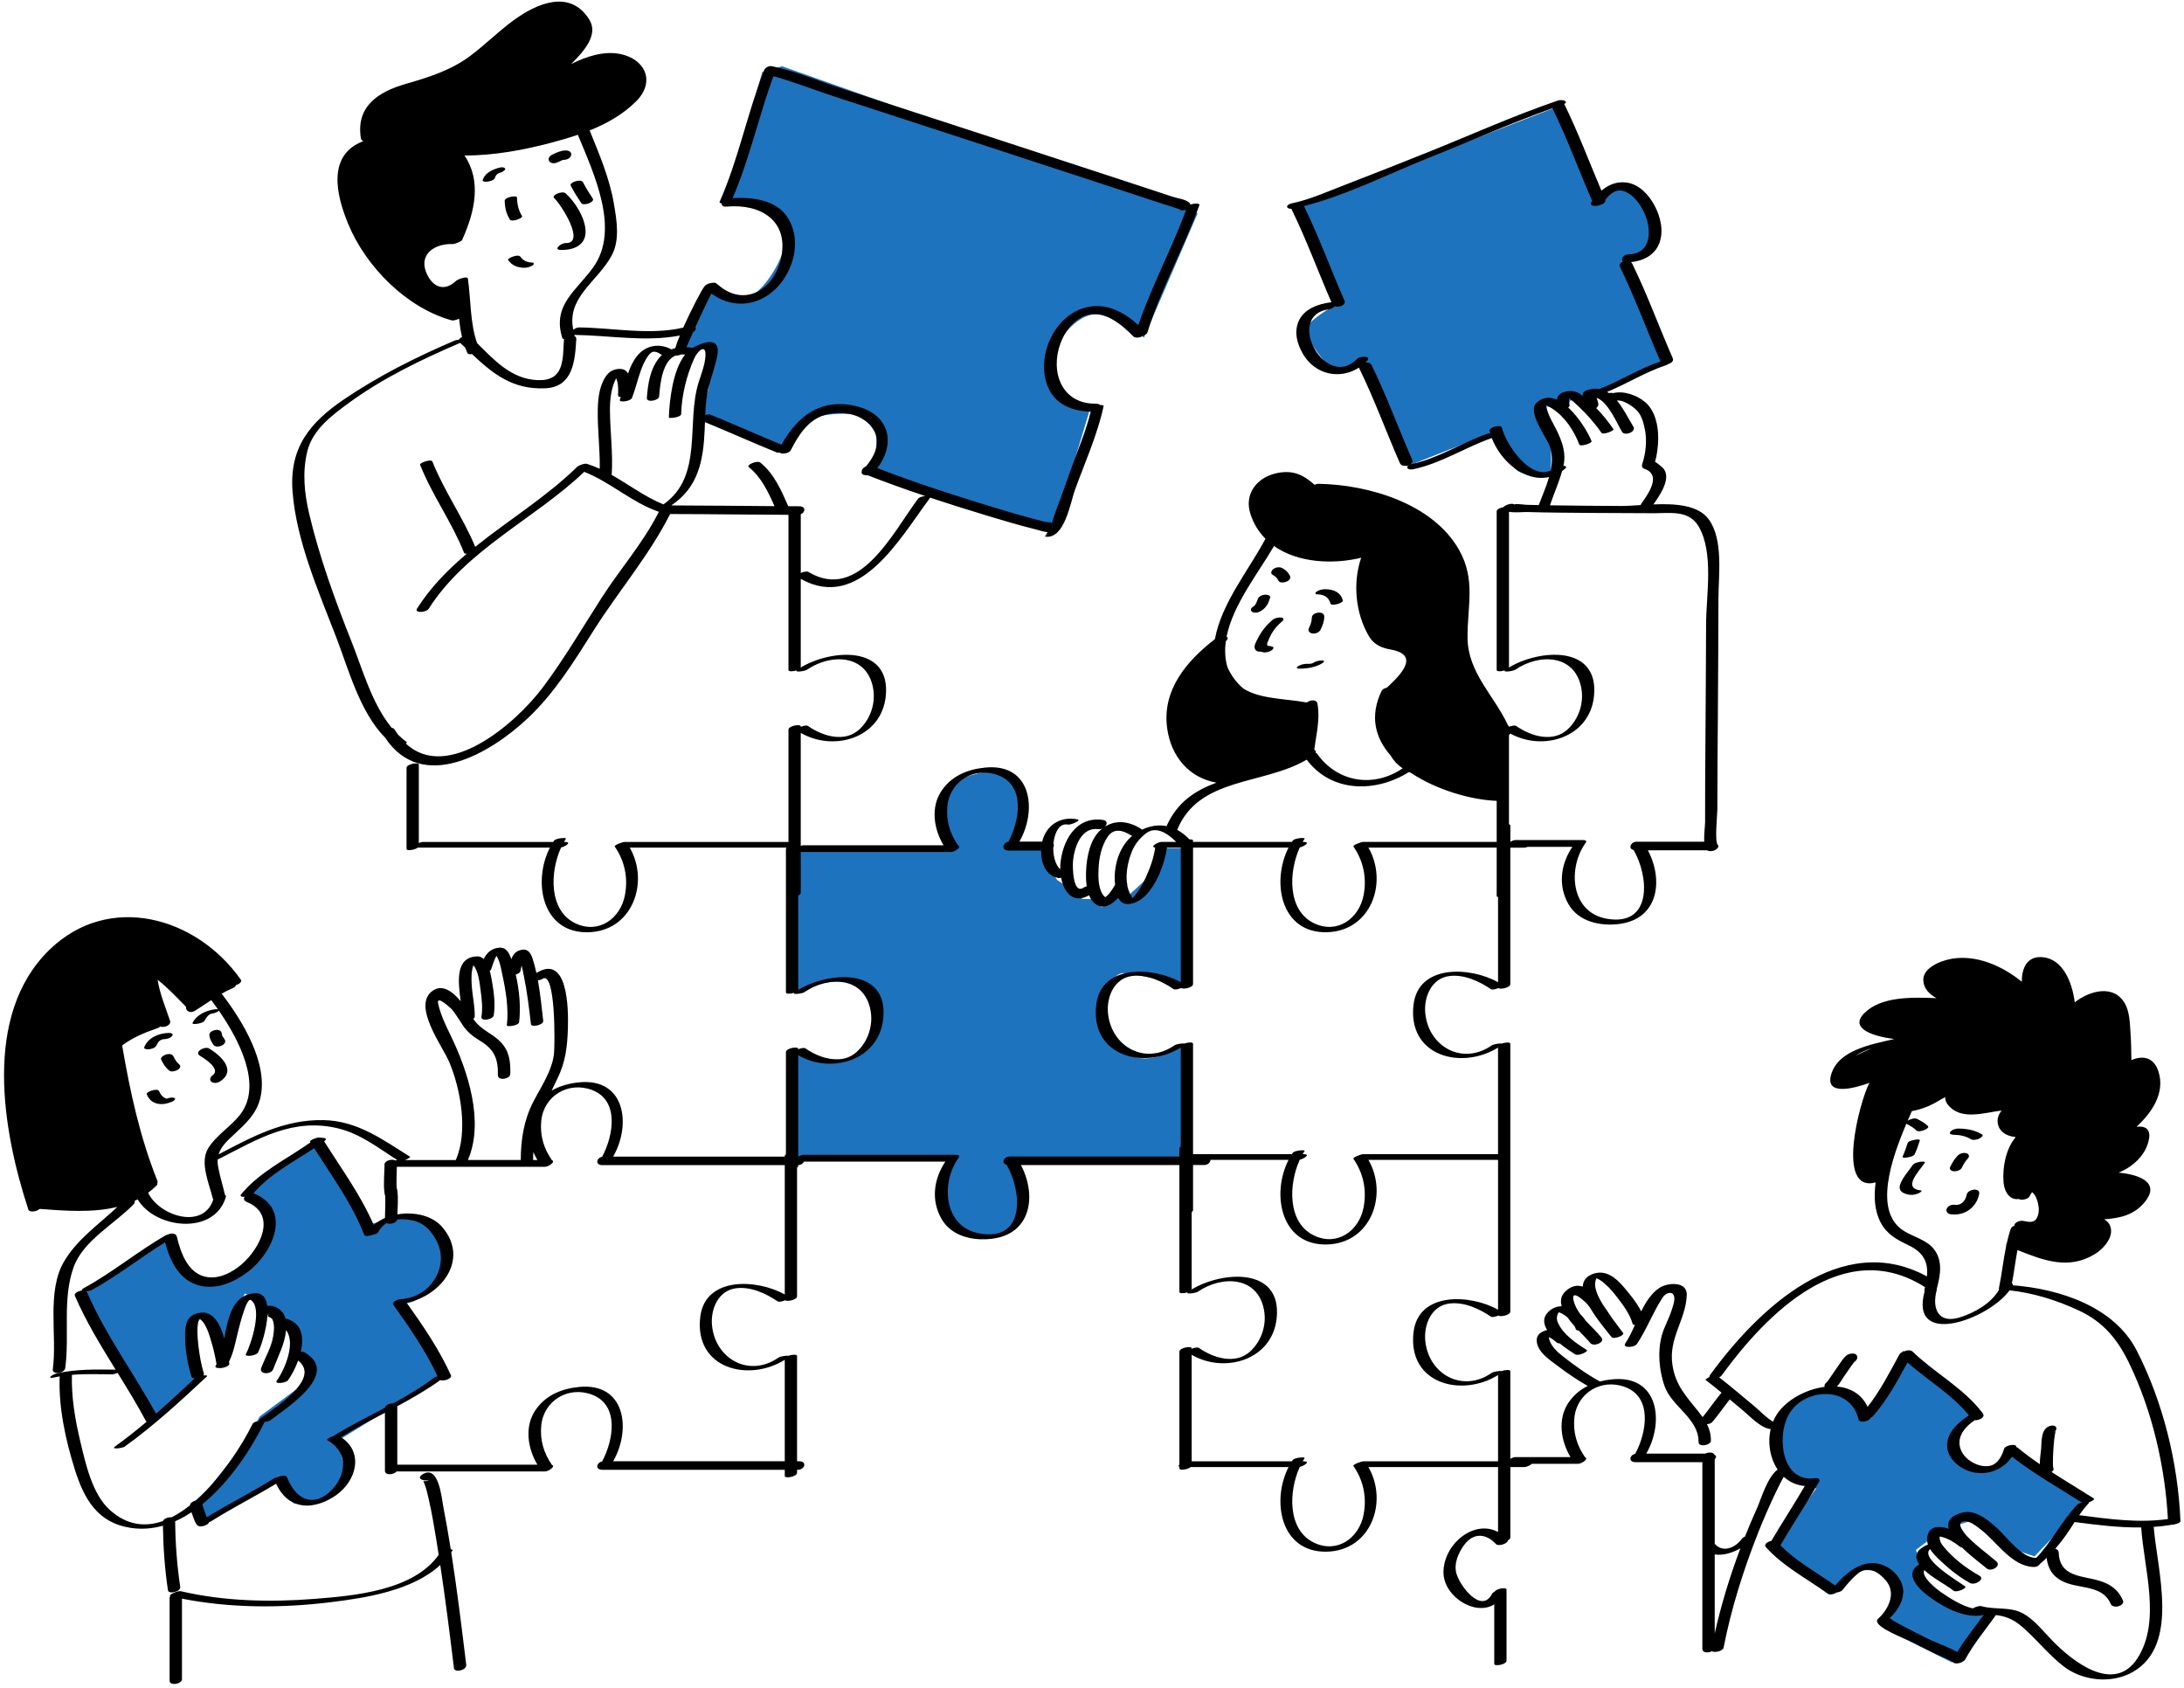 <svg xmlns="http://www.w3.org/2000/svg" width="515" height="398" viewBox="0 0 515 398" fill="none"><path d="M281.249 273.455L238.749 274.455L241.249 284.955C241.249 284.955 238.749 290.955 234.749 291.455C230.749 291.955 224.249 289.455 222.249 286.455C220.249 283.455 223.749 272.955 223.749 272.955H186.249V248.455L188.249 247.455C188.249 247.455 195.749 250.955 200.749 249.455C205.749 247.955 206.749 241.955 206.749 241.955C206.749 241.955 207.249 236.955 202.749 232.955C198.249 228.955 187.249 233.955 187.249 233.955V200.455L224.749 199.955C224.749 199.955 221.749 198.455 221.249 192.455C220.749 186.455 223.249 183.955 232.249 181.955C241.249 179.955 240.249 190.455 240.249 190.455L239.249 199.455H247.249L247.749 204.955L249.249 207.455L252.249 209.455L255.249 211.955H258.749L259.749 213.955L263.249 210.955L265.749 211.455L271.749 205.955L274.749 199.955H278.749L279.749 232.955L277.749 231.955C277.749 231.955 267.249 229.455 264.749 229.455C262.249 229.455 259.249 235.955 259.249 235.955C259.249 235.955 261.249 244.955 266.249 248.455C271.249 251.955 279.749 245.955 279.749 245.955L281.249 273.455ZM474.249 342.455C474.249 342.455 473.749 344.455 471.249 345.955C468.749 347.455 466.749 346.455 462.749 343.955C458.749 341.455 465.749 332.955 465.749 332.955L450.406 319.868L448.749 318.455L445.749 326.955L438.749 334.455L438.249 330.455C438.249 330.455 434.249 327.955 431.749 327.955C429.249 327.955 420.749 329.955 419.749 338.455C418.749 346.955 428.249 350.955 428.249 350.955L417.749 365.455L433.749 374.455C433.749 374.455 433.749 374.455 435.249 371.955C436.749 369.455 442.749 369.955 446.249 371.455C449.749 372.955 444.249 383.955 444.249 383.955L460.249 391.955L468.749 380.455C468.749 380.455 462.249 380.455 459.749 378.955C457.249 377.455 451.249 371.955 451.249 371.955L453.249 368.455L451.749 365.455L453.749 363.955L455.749 362.455L458.249 360.955L460.249 359.955L465.249 358.455L473.749 364.955L479.749 366.955L492.249 353.955L474.249 342.455ZM100.249 288.455C96.749 285.455 86.249 288.955 86.249 288.955L75.749 268.455L58.249 281.455L63.749 285.955L61.749 294.455C61.749 294.455 56.749 300.455 51.249 302.455C45.749 304.455 40.249 291.455 40.249 291.455L18.249 304.955L36.249 334.455L46.749 324.455L45.249 321.455C45.249 321.455 44.749 313.455 47.249 310.955C49.749 308.455 51.249 319.455 51.249 319.455L53.749 312.955L57.749 304.955L62.749 307.955L64.749 309.455L67.249 311.955L69.249 313.955L70.249 317.955L71.749 319.955L72.749 325.455L61.249 333.955L58.249 339.455L45.749 355.455L46.249 357.455L48.249 359.455L65.749 348.455L69.249 354.455C69.249 354.455 76.249 354.955 79.749 351.455C83.249 347.955 79.249 339.955 79.249 339.955L104.249 324.455L93.249 307.955L97.249 306.955C97.249 306.955 103.249 304.455 104.249 299.455C105.249 294.455 103.749 291.455 100.249 288.455ZM390.749 55.455C391.749 51.955 390.749 48.955 385.249 45.455C379.749 41.955 377.249 48.455 377.249 48.455L367.749 24.955L305.749 48.955L314.749 71.955C314.749 71.955 307.749 75.955 307.749 77.955C307.749 79.955 313.749 86.955 313.749 86.955L321.249 85.955L331.749 109.955L350.749 102.455L353.249 102.955C353.249 102.955 355.749 109.455 357.749 110.955C359.749 112.455 365.749 111.955 365.749 111.955C365.749 111.955 365.749 106.955 365.749 104.955C365.749 102.955 363.249 95.455 363.249 95.455L369.249 96.955L370.249 94.455L372.749 93.955L375.749 92.955L379.249 91.955L392.249 85.955L383.749 61.955C383.749 61.955 389.749 58.955 390.749 55.455ZM179.748 16.956L171.081 47.623L179.748 48.956L185.748 55.623C185.748 55.623 184.415 62.956 179.081 68.29C173.747 73.624 167.081 67.623 167.081 67.623L159.748 81.623L163.748 82.29H167.748L167.081 91.623L165.081 98.956L184.414 106.956C184.414 106.956 189.081 100.289 191.081 98.956C193.081 97.623 200.414 96.956 204.414 98.289C208.414 99.622 205.747 111.622 205.747 111.622L248.414 124.955L257.081 96.288L250.414 92.955L247.747 83.622C247.747 83.622 251.747 75.622 257.08 74.289C262.413 72.956 269.747 79.622 269.747 79.622L282.414 50.289L184.414 15.622L179.748 16.956Z" fill="#1E73BE"></path><path d="M453.889 274.13C453.03 275.39 451.95 276.547 451.266 277.919C450.442 279.571 451.046 280.459 452.866 280.659C453.528 280.732 452.651 281.247 452.486 281.319C451.875 281.589 451.14 281.788 450.467 281.714C448.983 281.551 447.442 280.912 448.112 279.157C448.752 277.483 450.044 276.139 451.041 274.677C451.363 274.205 452.241 274.031 452.752 273.933C452.826 273.918 454.155 273.739 453.889 274.13ZM459.961 286.292C463.224 286.738 466.081 284.723 466.707 281.494C467.001 279.972 464.028 280.297 463.761 281.677C463.48 283.13 462.488 284.275 460.931 284.063C460.227 283.967 459.352 284.286 459.051 284.976C458.757 285.648 459.319 286.205 459.961 286.292ZM449.786 272.89C450.232 272.806 451.263 272.617 451.495 272.138C451.991 271.115 452.333 270.022 452.692 268.946C452.843 268.492 451.722 268.701 451.55 268.734C451.166 268.807 449.997 269.019 449.841 269.486C449.482 270.562 449.14 271.655 448.644 272.678C448.434 273.113 449.662 272.914 449.786 272.89ZM461.648 272.458C460.895 273.233 460.354 274.131 459.874 275.092C459.56 275.721 460.144 276.112 460.717 276.158C461.364 276.21 462.299 275.942 462.614 275.31C463.008 274.523 463.414 273.79 464.031 273.155C464.485 272.688 464.316 272.09 463.697 271.908C463.011 271.708 462.144 271.947 461.648 272.458ZM460.656 267.553C462.017 267.573 463.506 267.827 464.678 268.558C465.235 268.905 466.002 268.743 466.576 268.514C466.756 268.442 467.925 267.816 467.384 267.479C465.727 266.446 463.759 266.117 461.83 266.089C461.198 266.08 460.321 266.329 459.908 266.843C459.475 267.383 460.278 267.548 460.656 267.553ZM511.824 359.54C511.787 359.549 511.751 359.56 511.714 359.566C510.438 359.785 509.149 359.915 507.855 360.009C508.726 370.455 513.986 387.809 502.992 394.181C497.945 397.106 490.968 396.336 486.485 392.792C483.251 390.235 480.656 387.053 477.638 384.266C475.308 382.115 473.53 381.15 470.649 380.787C470.631 380.817 470.622 380.844 470.6 380.875C468.152 384.303 465.433 387.534 463.417 391.25C463.33 391.41 463.183 391.544 463.004 391.658C462.367 392.155 461.055 392.439 460.506 391.928C459.981 391.439 457.714 390.565 456.706 390.071C454.481 388.98 452.254 387.892 450.041 386.777C449.023 386.264 442.283 383.72 442.626 382.089C442.674 381.858 442.835 381.658 443.054 381.494C445.413 379.25 447.162 375.514 444.692 372.64C442.892 370.546 440.434 369.012 437.929 371.144C436.61 372.267 435.511 373.572 434.443 374.929C434.236 375.192 433.63 375.4 433.036 375.494C432.428 375.897 431.472 376.098 430.983 375.744C426.058 372.176 420.535 369.367 416.415 364.798C415.85 364.171 416.749 363.497 417.688 363.31C420.266 358.961 423.028 354.724 425.586 350.36C423.61 350.205 421.942 349.404 420.627 348.19C420.504 348.383 420.368 348.615 420.221 348.898C419.683 349.932 419.157 350.971 418.659 352.024C417.228 355.051 415.875 358.117 414.642 361.23C411.132 370.093 408.253 379.165 406.421 388.528C406.274 389.279 404.266 389.747 403.685 389.319C402.825 389.765 401.424 389.733 401.424 388.774C401.424 374.097 401.424 359.42 401.424 344.744C396.176 344.744 390.928 344.744 385.68 344.744C383.865 344.744 384.268 343.042 385.604 342.772C388.293 337.735 389.694 329.483 383.226 327.034C377.648 324.922 371.834 328.4 371.247 334.292C370.906 337.715 371.819 340.796 373.775 343.605C374.692 343.909 373.01 345.138 372.086 345.138C368.468 345.138 364.851 345.138 361.233 345.138C360.834 345.501 359.953 345.897 359.47 345.897C358.362 345.897 357.255 345.897 356.147 345.897C356.147 351.433 356.147 356.969 356.147 362.504C356.147 362.777 355.903 363.008 355.56 363.187C355.609 363.919 353.347 364.693 352.752 364.05C350.45 361.56 347.511 361.301 345.339 364.161C343.949 365.991 342.788 368.576 343.415 370.928C344.217 373.942 349.355 380.667 351.857 375.747C351.948 375.567 352.165 375.411 352.436 375.287C352.897 374.517 355.249 374.189 355.249 374.775C355.249 380.361 355.249 385.948 355.249 391.535C355.249 392.489 352.352 392.961 352.352 392.311C352.352 387.632 352.352 382.952 352.352 378.273C347.838 381.126 340.428 376.432 340.381 370.763C340.327 364.204 347.489 358.126 353.25 361.209C353.25 356.105 353.25 351.001 353.25 345.896C343.062 345.896 332.873 345.896 322.685 345.896C327.41 354.14 323.255 365.702 312.742 365.85C301.977 366.002 299.758 353.904 303.85 345.896C296.155 345.896 288.459 345.896 280.764 345.896C280.071 346.521 278.108 346.748 278.108 346.221C278.108 346.089 278.108 345.957 278.108 345.825C277.826 345.725 277.882 345.529 278.108 345.319C278.108 340.831 278.108 336.342 278.108 331.855C278.108 327.466 278.108 323.076 278.108 318.687C278.108 317.74 281.005 317.271 281.005 317.911C281.005 317.945 281.005 317.978 281.005 318.012C281.645 317.753 282.398 317.586 282.718 317.812C286.142 320.211 291.41 321.846 294.896 318.553C297.515 316.078 298.74 312.309 298.037 308.735C296.492 300.876 288.144 300.669 282.457 304.56C282.008 304.867 279.58 305.238 280.03 304.694C279.189 304.987 278.108 305.012 278.108 304.621C278.108 294.643 278.108 284.666 278.108 274.689C265.651 274.689 253.193 274.689 240.736 274.689C244.474 281.742 243.264 290.973 233.832 292.083C229.454 292.597 224.409 291.534 222.028 287.413C219.493 283.023 220.17 277.97 222.925 273.886C211.811 273.886 200.696 273.886 189.582 273.886C189.395 274.307 188.9 274.682 188.227 274.708C188.227 274.744 188.227 274.78 188.227 274.816C188.227 274.996 188.121 275.159 187.951 275.3C187.951 285.414 187.951 295.529 187.951 305.642C187.951 306.494 185.611 306.956 185.141 306.575C184.485 306.854 183.68 307.049 183.34 306.817C180.601 304.944 177.074 303.341 173.662 303.728C169.382 304.212 167.518 308.662 167.899 312.525C168.681 320.448 176.71 324.9 183.601 320.07C183.938 319.833 185.413 319.557 185.919 319.676C186.773 319.345 187.95 319.301 187.95 319.709C187.95 327.983 187.95 336.256 187.95 344.53C188.114 344.53 188.277 344.53 188.44 344.53C190.411 344.53 189.769 346.542 188.154 346.542C188.086 346.542 188.018 346.542 187.95 346.542C187.95 346.776 187.95 347.01 187.95 347.244C187.95 348.191 185.053 348.66 185.053 348.02C185.053 347.527 185.053 347.035 185.053 346.542C170.723 346.542 156.394 346.542 142.065 346.542C140.25 346.542 140.653 344.84 141.989 344.57C144.678 339.533 146.078 331.281 139.611 328.832C134.034 326.72 128.219 330.198 127.632 336.09C127.291 339.513 128.205 342.594 130.159 345.402C131.076 345.706 129.394 346.935 128.47 346.935C116.817 346.935 105.164 346.935 93.512 346.935C92.89 347.728 90.769 347.953 90.769 346.772C90.769 342.215 90.769 337.659 90.769 333.102C87.273 334.936 83.774 336.769 80.416 338.861C85.787 342.34 84.129 349.033 79.319 352.484C77.104 354.073 74.108 355.298 71.327 354.911C68.27 354.485 66.348 352.473 65.108 349.837C60.045 352.888 54.756 355.545 49.757 358.703C49.661 358.764 49.497 358.82 49.302 358.869C49.133 359.643 47.093 360.281 46.494 359.59C45.979 358.996 45.701 358.07 45.437 357.346C45.344 357.091 45.245 356.825 45.15 356.554C43.91 357.376 42.629 358.095 41.309 358.681C41.347 363.877 41.736 369.035 42.499 374.177C42.664 375.289 39.752 375.972 39.602 374.953C38.852 369.898 38.487 364.831 38.423 359.727C36.011 360.406 33.494 360.63 30.891 360.248C23.037 359.097 19.822 353.469 17.608 346.36C15.462 339.468 13.811 331.935 14.063 324.673C14.065 324.619 14.078 324.567 14.101 324.517C13.678 324.591 13.254 324.664 12.832 324.76C10.804 325.217 12.323 324.054 13.403 323.811C17.99 322.778 22.601 322.885 27.261 322.931C23.771 317.284 20.301 311.627 17.655 305.521C17.401 304.936 18.422 304.37 19.333 304.284C19.205 304.155 19.312 303.952 19.843 303.662C26.53 300.009 32.408 295.106 38.997 291.293C39.122 291.221 39.301 291.162 39.5 291.116C40.297 290.678 41.497 290.708 41.702 291.575C42.552 295.179 44.177 299.957 48.261 300.986C51.377 301.771 54.643 300.11 56.956 298.124C61.261 294.428 65.515 286.37 58.179 283.392C57.471 283.105 57.416 282.628 57.677 282.201C56.992 282.225 56.48 282.051 56.867 281.583C61.324 276.205 67.621 273.305 73.208 269.347C73.18 269.301 73.15 269.256 73.121 269.21C72.9 268.854 75.002 267.939 75.789 268.258C76.612 268.244 77.273 268.465 76.52 269.026C76.492 269.047 76.462 269.068 76.434 269.089C80.504 275.568 85.076 281.778 88.119 288.821C88.892 288.156 89.79 287.609 90.775 287.188C90.8 285.553 90.921 283.282 90.82 281.837C90.778 281.763 90.728 281.696 90.711 281.592C90.69 281.472 90.68 281.349 90.664 281.228C90.641 281.23 90.639 281.193 90.651 281.133C90.381 279.012 90.67 276.645 90.67 274.551C90.67 273.682 92.393 273.164 93.19 273.6C93.361 273.545 93.527 273.511 93.675 273.508C89.191 270.667 85.024 267.323 79.732 266.048C69.035 263.468 60.828 268.545 51.725 273.208C51.647 273.248 51.504 273.291 51.33 273.332C51.286 273.875 51.315 274.459 51.435 275.097C51.86 277.351 52.536 279.53 53.063 281.76C53.237 281.847 53.328 281.986 53.269 282.192C50.63 291.283 36.7 289.825 32.458 282.789C32.216 282.914 31.967 283.022 31.721 283.138C31.855 283.346 31.818 283.626 31.479 283.977C26.98 288.625 19.583 292.502 17.332 298.842C14.659 306.37 16.446 314.777 15.379 322.568C15.209 323.812 12.256 324.236 12.45 322.816C13.529 314.935 10.898 304.504 15.143 297.369C18.275 292.105 23.318 288.689 27.68 284.553C21.808 286.011 15.203 285.47 9.343 285.038C8.679 285.66 6.936 285.956 6.679 285.171C0.59 266.566 -4.169 239.296 11.678 223.921C25.675 210.341 46.28 216.096 56.76 230.942C57.14 231.481 56.444 232.019 55.652 232.255C55.583 232.518 55.346 232.779 54.865 232.983C53.971 233.361 53.114 233.807 52.275 234.288C57.111 240.598 63.395 250.763 61.356 258.996C60.441 262.689 57.891 264.98 55.168 267.494C53.574 268.965 52.11 270.33 51.55 272.167C59.493 268.022 66.948 263.916 76.284 264.097C84.276 264.251 90.241 268.694 96.689 272.736C96.847 272.835 96.214 273.236 95.5 273.51C99.49 273.51 103.479 273.51 107.469 273.51C110.44 266.883 108.625 256.695 105.892 250.312C104.306 246.608 97.373 237.426 101.749 233.807C104.156 231.817 106.664 233.714 108.638 236.065C108.005 231.463 107.321 225.665 112.506 225.493C113.129 225.472 113.637 225.714 114.055 226.112C114.668 224.908 115.533 223.911 116.996 223.55C118.905 223.079 119.807 224.048 120.437 225.772C120.481 225.893 120.519 226.025 120.562 226.147C120.907 225.246 121.435 224.471 122.353 224.125C124.144 223.449 125.031 224.315 125.563 225.95C125.932 227.08 126.232 228.236 126.49 229.407C133.924 224.771 134.049 237.885 133.916 242.368C133.788 246.67 133.383 250.32 131.469 254.253C130.987 255.244 130.52 256.203 130.072 257.146C131.996 256.034 134.209 255.423 136.554 255.192C147.508 254.111 148.885 265.25 144.583 272.707C158.073 272.707 171.562 272.707 185.051 272.707C185.051 272.673 185.051 272.639 185.051 272.604C185.051 272.424 185.157 272.261 185.327 272.12C185.327 264.1 185.327 256.082 185.327 248.063C185.327 247.116 188.224 246.647 188.224 247.287C188.224 247.321 188.224 247.354 188.224 247.388C188.864 247.129 189.617 246.962 189.938 247.188C193.362 249.588 198.63 251.223 202.116 247.929C204.735 245.454 205.96 241.686 205.257 238.111C203.712 230.253 195.364 230.045 189.677 233.936C189.228 234.243 186.799 234.614 187.25 234.07C186.408 234.363 185.327 234.388 185.327 233.997C185.327 222.724 185.327 211.452 185.327 200.179C185.327 200.057 185.376 199.944 185.459 199.84C185.397 199.849 185.339 199.854 185.286 199.854C173.024 199.854 160.762 199.854 148.5 199.854C153.224 208.098 149.07 219.66 138.557 219.808C127.792 219.96 125.574 207.862 129.666 199.854C119.279 199.854 108.892 199.854 98.505 199.854C98.504 199.854 98.503 199.854 98.501 199.854C97.79 200.44 95.864 200.653 95.864 200.18C95.864 193.795 95.864 187.41 95.864 181.026C95.864 180.12 98.761 179.67 98.761 180.25C98.761 186.423 98.761 192.597 98.761 198.77C99.104 198.617 99.461 198.509 99.711 198.509C109.955 198.509 120.199 198.509 130.443 198.509C130.497 198.426 130.546 198.34 130.601 198.258C131.07 197.561 133.641 197.461 133.455 197.736C133.292 197.978 133.14 198.245 132.987 198.509C133.064 198.509 133.141 198.509 133.218 198.509C134.968 198.509 133.306 199.601 132.31 199.816C129.662 205.594 129.352 214.721 135.734 217.721C141.194 220.288 146.31 216.574 147.359 211.067C148.14 206.966 147.321 203.011 144.945 199.582C144.826 199.411 145.632 198.956 146.434 198.726C146.746 198.597 147.059 198.509 147.285 198.509C160.164 198.509 173.044 198.509 185.923 198.509C185.923 189.689 185.923 180.868 185.923 172.048C185.923 171.101 188.82 170.632 188.82 171.272C188.82 171.306 188.82 171.339 188.82 171.373C189.46 171.114 190.213 170.947 190.534 171.173C193.958 173.573 199.226 175.208 202.712 171.914C205.331 169.439 206.556 165.671 205.853 162.096C204.308 154.237 195.96 154.03 190.273 157.921C189.824 158.228 187.399 158.598 187.845 158.056C187.003 158.349 185.923 158.374 185.923 157.983C185.923 145.783 185.923 133.583 185.923 121.383C176.621 121.352 167.319 121.209 158.018 121.195C153.111 130.924 145.716 139.555 139.898 148.776C135.305 156.054 130.792 163.35 124.502 169.298C115.645 177.675 99.506 187.1 90.809 173.913C84.85 167.896 82.198 157.836 79.32 150.347C75.162 139.524 69.855 127.52 68.98 115.832C68.211 105.553 73.03 99.621 81.23 94.08C89.384 88.571 98.213 84.146 107.25 80.283C107.45 80.198 107.822 80.133 108.206 80.1C108.311 79.859 108.592 79.634 108.949 79.467C108.622 78.066 108.408 76.613 108.249 75.145C107.647 75.427 106.886 75.638 106.519 75.536C95.859 72.576 86.309 62.937 82.109 52.811C79.293 46.022 77.063 36.604 85.597 33.309C85.632 33.296 85.667 33.287 85.702 33.275C85.386 33.172 85.147 32.952 85.089 32.585C83.92 25.107 89.135 21.668 95.66 19.789C101.041 18.238 106.29 16.605 110.852 13.203C114.394 10.561 117.514 7.41 121.082 4.801C126.54 0.81 134.382 -2.631 138.934 4.573C141.162 8.099 137.897 11.908 134.681 15.104C138.336 13.253 142.461 11.972 146.21 12.724C152.22 13.93 154.605 19.307 149.982 23.914C146.893 26.993 143.087 29.131 139.046 30.756C141.309 36.346 143.746 42.052 144.758 48.015C145.424 51.938 146.233 56.617 144.203 60.314C140.807 66.5 133.582 70.084 135.182 77.75C135.581 77.439 136.122 77.193 136.564 77.198C144.61 77.301 153.164 79.085 161.11 77.252C162.951 73.115 165.423 68.401 166.116 67.516C166.62 66.872 167.957 66.53 168.736 66.702C168.74 66.702 168.744 66.703 168.748 66.704C168.901 66.737 168.975 66.808 168.974 66.935C169.087 66.976 169.192 67.028 169.276 67.102C175.556 72.644 182.603 68.267 184.191 60.802C186.045 52.083 179.424 47.986 171.377 48.712C170.432 48.797 170.112 48.401 170.198 47.948C169.831 47.918 169.6 47.802 169.698 47.581C174.081 37.66 176.161 26.95 180.073 16.854C180.081 16.832 180.098 16.812 180.11 16.791C180.196 16.146 181.141 15.432 182.02 15.608C187.422 16.689 192.807 19.028 198.033 20.726C209.362 24.406 220.686 28.098 232.009 31.796C243.206 35.453 254.403 39.112 265.593 42.788C269.26 43.992 272.928 45.196 276.593 46.412C277.613 46.75 279.555 46.99 280.398 47.737C280.587 47.905 280.68 48.079 280.711 48.251C281.634 47.896 282.998 47.87 282.808 48.401C279.157 58.594 273.738 68.059 270.556 78.428C270.475 78.692 270.133 78.913 269.712 79.067C269.072 79.58 267.751 79.849 267.221 79.299C264.57 76.547 260.381 73.033 256.203 74.342C253.208 75.28 251.112 78.113 250.063 80.96C247.582 87.694 250.342 95.27 258.376 95.177C258.912 95.171 259.245 95.309 259.421 95.511C259.913 95.462 260.283 95.532 260.226 95.801C258.806 102.459 255.783 109.16 253.467 115.544C252.441 118.372 251.046 127.154 246.56 126.526C246.188 126.474 246.58 126.189 247.157 125.919C246.94 125.977 246.723 126.035 246.506 126.093C246.705 125.947 246.883 125.724 247.053 125.474C246.012 125.381 244.892 124.988 244.104 124.79C240.366 123.85 236.663 122.766 232.975 121.646C228.399 120.256 223.825 118.83 219.278 117.325C219.272 117.401 219.242 117.487 219.165 117.59C212.261 126.825 202.672 144.275 188.822 136.487C188.822 143.393 188.822 150.3 188.822 157.206C188.822 157.278 188.8 157.347 188.769 157.413C195.923 153.07 210.07 151.954 208.873 164.09C207.894 174.016 196.63 177.333 188.821 172.792C188.821 181.672 188.821 190.552 188.821 199.431C189.047 199.345 189.271 199.291 189.462 199.291C200.47 199.291 211.478 199.291 222.486 199.291C220.19 195.462 219.391 190.292 222.045 186.414C224.448 182.902 228.197 181.38 232.322 180.974C243.25 179.896 244.646 190.977 240.383 198.434C242.174 198.434 243.966 198.434 245.757 198.434C245.76 198.419 245.763 198.404 245.766 198.39C246.731 194.468 250.157 192.376 254.118 193.202C255.052 193.397 252.498 194.568 251.761 194.414C249.826 194.01 248.649 196.295 248.406 198.919C248.567 199.191 248.537 199.534 248.362 199.836C248.343 201.846 248.863 203.893 250.004 204.976C249.997 204.603 250.002 204.231 250.03 203.867C250.461 198.353 253.657 192.421 260.014 193.309C261.185 193.472 261.127 194.305 260.576 194.9C263.221 193.223 266.288 193.668 269.029 195.394C269.144 195.466 269.221 195.544 269.283 195.623C271.251 194.686 273.214 194.412 275.085 194.777C277.61 189.078 281.919 186.342 286.86 184.53C280.537 183.448 276.095 178.474 275.206 171.572C274.049 162.594 279.817 155.866 286.487 150.683C288.024 142.206 294.482 134.401 298.404 127.035C296.862 125.477 295.632 123.548 294.86 121.185C293.358 116.584 296.235 112.653 300.913 111.591C304.985 110.666 307.423 112.062 310.016 114.321C310.255 114.167 310.556 114.067 310.915 114.073C322.624 114.254 337.832 118.681 344.028 129.604C348.03 136.66 346.01 142.726 346.055 150.361C346.104 158.611 352.364 164.015 355.615 171.05C355.742 171.098 355.823 171.17 355.823 171.273C355.823 171.307 355.823 171.34 355.823 171.374C356.463 171.115 357.216 170.948 357.537 171.174C360.961 173.574 366.229 175.209 369.715 171.915C372.334 169.44 373.559 165.672 372.856 162.097C371.312 154.238 362.963 154.031 357.276 157.922C356.827 158.229 354.402 158.599 354.848 158.057C354.006 158.35 352.926 158.375 352.926 157.984C352.926 145.514 352.926 133.044 352.926 120.574C352.926 120.066 353.76 119.698 354.533 119.562C355.008 118.979 356.662 118.494 357.239 119.015C356.821 118.637 359.223 118.998 359.958 119.022C360.923 119.053 361.889 119.066 362.854 119.088C363.633 116.945 364.639 114.723 365.291 112.468C359.68 113.78 353.864 108.801 351.768 103.273C351.728 103.289 351.695 103.305 351.651 103.32C345.418 105.529 339.838 109.222 333.315 110.628C331.824 110.949 331.358 110.071 332.397 109.584C331.632 109.979 330.446 109.981 330.104 109.201C326.852 101.775 324.093 94.143 320.527 86.855C320.496 86.792 320.479 86.73 320.467 86.668C316.003 89.558 310.107 88.413 307.214 83.397C305.873 81.07 305.098 78.289 306.235 75.716C307.526 72.798 310.863 71.667 313.789 71.28C313.852 71.272 313.903 71.271 313.96 71.266C310.788 63.973 308.064 56.493 304.564 49.343C304.544 49.302 304.538 49.264 304.526 49.224C303.22 49.287 303.066 48.265 304.651 47.936C308.876 47.059 313.015 45.17 317.027 43.633C323.527 41.143 329.997 38.572 336.459 35.985C346.704 31.883 356.871 27.285 367.32 23.721C368.434 23.341 370.007 23.919 368.847 24.522C368.869 24.556 368.896 24.586 368.914 24.624C372.16 31.256 374.741 38.173 377.629 44.961C379.236 43.585 381.195 42.742 383.483 43.03C386.524 43.412 388.792 45.917 390.162 48.478C391.555 51.08 392.357 54.441 391.292 57.3C390.224 60.168 387.473 61.514 384.599 61.801C384.712 61.89 384.809 61.998 384.876 62.135C388.442 69.423 391.201 77.054 394.453 84.481C394.717 85.083 394.16 85.589 393.458 85.798C393.327 85.913 393.101 86.032 392.748 86.148C387.938 87.738 383.651 90.498 378.973 92.39C379.119 92.475 379.257 92.578 379.397 92.676C379.501 92.655 379.608 92.631 379.701 92.631C379.792 92.631 379.884 92.631 379.975 92.631C380.149 92.631 380.295 92.652 380.43 92.681C382.965 92.073 386.031 93.206 387.922 94.798C390.336 96.829 391.073 100.518 391.013 103.516C390.976 105.362 390.76 107.143 390.266 108.924C390.293 108.826 391.933 110.023 392.35 110.593C394.053 112.918 391.426 116.752 389.881 118.928C394.957 118.72 400.407 119.027 402.91 122.421C406.427 127.191 405.232 135.584 405.219 141.019C405.197 150.437 405.145 159.856 405.08 169.274C405.031 176.47 404.96 183.666 404.961 190.862C404.961 192.074 404.261 198.507 405.09 199.256C405.089 199.256 405.087 199.256 405.086 199.256C405.273 199.419 405.28 199.674 404.943 200.045C404.932 200.056 404.922 200.067 404.912 200.079C404.429 200.609 403.178 200.902 402.524 200.477C397.875 200.477 393.226 200.477 388.577 200.477C392.314 207.53 391.104 216.761 381.673 217.87C377.296 218.384 372.25 217.322 369.869 213.201C367.334 208.812 368.011 203.759 370.766 199.674C367.255 199.674 363.743 199.674 360.231 199.674C359.949 199.784 359.671 199.858 359.466 199.858C358.358 199.858 357.251 199.858 356.143 199.858C356.143 210.582 356.143 221.305 356.143 232.029C356.143 232.881 353.803 233.343 353.333 232.962C352.677 233.241 351.872 233.436 351.532 233.204C348.793 231.331 345.266 229.728 341.853 230.115C337.573 230.599 335.709 235.049 336.09 238.912C336.872 246.835 344.901 251.287 351.793 246.457C352.13 246.22 353.605 245.944 354.111 246.063C354.965 245.732 356.142 245.688 356.142 246.096C356.142 254.675 356.142 263.254 356.142 271.833C356.142 276.322 356.142 280.812 356.142 285.301C356.142 293.282 356.142 301.262 356.142 309.243C356.142 310.095 353.805 310.556 353.333 310.176C352.677 310.456 351.871 310.651 351.531 310.418C348.792 308.545 345.265 306.942 341.852 307.329C337.572 307.813 335.708 312.263 336.089 316.126C336.871 324.049 344.901 328.501 351.792 323.67C352.129 323.433 353.604 323.157 354.11 323.276C354.964 322.945 356.141 322.901 356.141 323.309C356.141 330.198 356.141 337.087 356.141 343.976C356.531 343.733 356.999 343.548 357.357 343.548C361.681 343.548 366.005 343.548 370.329 343.548C368.033 339.719 367.234 334.548 369.888 330.67C371.095 328.906 372.642 327.646 374.405 326.775C371.956 325.39 369.615 323.808 367.379 322.103C365.594 320.742 362.975 319.099 362.442 316.723C362.063 315.033 362.98 314.153 364.527 313.665C364.631 313.632 364.734 313.625 364.837 313.603C363.976 312.208 363.761 310.766 364.932 309.491C365.895 308.442 367.061 307.994 368.248 307.985C367.874 306.659 368.078 305.39 369.306 304.315C370.671 303.121 371.992 302.945 373.232 303.361C373.279 302.055 373.945 300.985 375.588 300.378C378.651 299.248 381.049 301.281 382.949 303.524C384.351 305.179 385.955 307.123 387.006 309.19C388.114 306.957 389.409 304.901 391.313 303.648C393.219 302.392 397.889 302.017 397.752 305.36C397.511 311.266 393.383 315.494 394.379 321.88C395.124 326.657 397.594 329.19 400.474 332.794C400.834 333.245 401.168 333.686 401.481 334.128C403.039 332.258 404.38 330.222 405.947 328.357C404.716 327.341 403.476 326.336 402.205 325.37C402.057 325.258 402.511 324.946 403.097 324.689C403.051 324.57 403.076 324.42 403.214 324.231C414.638 308.522 434.243 289.955 454.385 300.951C454.7 297.715 453.682 295.321 450.02 293.587C447.304 292.301 444.92 291.005 443.478 288.255C442.035 285.502 441.819 282.218 442.287 278.792C432.748 281.301 438.556 259.716 440.707 255.537C440.754 255.446 440.823 255.366 440.902 255.289C437.303 256.601 430.317 258.491 431.787 253.384C433.456 247.587 441.129 246.283 446.676 244.972C442.341 244.455 435.778 242.676 439.647 238.847C443.615 234.921 450.762 235.107 456.642 235.343C455.018 234.452 453.659 233.179 453.53 231.225C453.374 228.871 455.922 227.411 457.786 226.716C464.24 224.309 471.496 227.182 476.761 231.476C476.719 228.343 477.958 225.311 481.722 225.687C486.531 226.167 488.655 231.733 489.244 236.327C492.801 233.529 498.439 232.045 501.052 236.577C502.185 238.543 502.237 241.289 502.386 243.486C502.532 245.642 502.58 247.8 502.595 249.96C505.064 248.855 507.811 249.12 508.949 252.552C510.616 257.584 507.53 262.245 503.82 265.642C503.816 265.649 503.812 265.655 503.808 265.661C505.675 265.453 507.203 266.035 506.737 268.598C506.068 272.285 502.972 275.118 499.572 276.488C503.829 276.842 509.583 278.54 505.859 283.274C503.291 286.539 499.823 287.215 496.168 287.488C497.157 288.051 497.845 288.941 497.807 290.376C497.75 292.504 495.702 294.637 494.002 295.676C487.743 299.503 481.811 297.139 475.722 294.735C475.244 297.349 474.921 300.005 474.416 302.6C474.619 302.66 474.723 302.767 474.647 302.933C474.631 302.968 474.607 303.004 474.591 303.039C485.618 303.878 498.531 308.051 503.841 318.412C510.086 330.598 513.596 344.963 514.162 358.628C514.19 359.145 512.671 359.525 511.824 359.54ZM218.183 116.953C213.62 115.427 209.089 113.808 204.613 112.057C203.775 112.122 202.947 111.82 203.215 111.187C203.113 110.738 203.606 110.222 204.223 109.95C206.048 107.743 207.639 104.771 206.304 101.956C204.961 99.125 202.002 97.641 198.954 97.42C192.297 96.938 189.269 100.675 186.483 106.135C186.088 106.909 184.409 107.166 183.824 106.693C183.553 106.735 183.309 106.735 183.145 106.669C177.47 104.374 171.894 101.845 166.231 99.522C166.21 100.163 166.188 100.802 166.16 101.438C165.842 108.65 164.641 114.955 158.272 119.167C166.392 119.179 174.512 119.29 182.632 119.339C181.135 115.951 179.503 112.48 176.57 110.135C175.915 109.612 178.555 108.485 179.278 109.063C182.521 111.655 184.237 115.627 185.878 119.353C186.732 119.356 187.587 119.364 188.442 119.365C190.108 119.367 189.906 120.805 188.827 121.25C188.827 125.867 188.827 130.483 188.827 135.1C189.451 134.802 190.288 134.644 190.658 134.866C202.576 142.034 210.591 125.469 216.488 117.581C216.735 117.248 217.51 117.01 218.183 116.953ZM144.252 111.795C144.249 111.851 144.234 111.906 144.21 111.96C148.295 114.262 152.097 117.161 156.44 118.926C165.955 112.248 161.705 99.742 164.763 90.084C165.395 88.087 166.28 85.893 166.352 83.784C166.452 80.891 164.48 82.813 163.736 84.445C161.88 88.519 160.762 93.155 160.617 97.639C160.593 98.409 157.709 98.744 157.72 98.415C157.844 94.551 158.616 87.273 161.539 83.623C161.239 83.58 160.952 83.559 160.681 83.566C160.169 83.758 159.598 83.887 159.282 83.841C156.221 85.121 155.674 90.324 155.431 93.461C155.354 94.456 152.437 95.02 152.531 93.815C152.781 90.577 153.28 87.049 155.388 84.446C155.608 84.175 155.848 83.937 156.096 83.712C154.787 82.85 153.892 82.436 152.872 83.846C152.127 84.877 151.595 86.046 151.158 87.238C150.365 89.402 149.861 91.664 149.033 93.814C148.714 94.642 145.881 94.981 146.158 94.261C146.24 94.05 146.309 93.829 146.385 93.614C146.011 93.593 145.742 93.472 145.748 93.229C145.772 92.093 145.862 90.798 145.477 89.7C145.436 89.519 145.367 89.352 145.291 89.19C144.091 91.446 143.81 94.302 143.83 96.779C143.871 101.79 144.556 106.781 144.252 111.795ZM167.734 69.202C166.674 71.285 165.209 74.407 163.968 77.13C164.19 77.462 164.05 77.946 163.448 78.277C162.772 79.777 162.207 81.063 161.874 81.857C162.371 81.879 162.866 81.931 163.355 82.019C165.829 80.602 169.978 79.23 169.16 83.735C168.718 86.171 167.858 88.465 167.205 90.844C166.579 93.127 166.393 95.498 166.292 97.868C166.766 97.719 167.244 97.654 167.513 97.763C173.139 100.039 178.669 102.544 184.283 104.851C187.921 98.291 193.32 93.93 201.434 95.654C209.651 97.4 211.434 104.366 206.872 110.362C214.84 113.455 222.98 116.129 231.143 118.651C235.001 119.843 238.867 121.022 242.765 122.08C243.977 122.408 245.189 122.742 246.412 123.024C247.5 123.275 248.522 122.957 247.52 123.54C247.689 123.442 247.86 123.378 248.028 123.341C248.351 122.393 248.61 121.439 248.835 120.847C250.117 117.478 251.332 114.083 252.52 110.68C254.066 106.251 256.099 101.663 257.189 97.065C253.197 96.94 249.204 95.599 247.343 91.737C245.562 88.042 245.954 83.479 247.702 79.836C249.465 76.158 252.532 73.179 256.625 72.364C261.145 71.465 265.18 73.706 268.423 76.647C271.584 67.347 276.318 58.681 279.695 49.458C279.152 49.669 278.526 49.692 278.156 49.365C278.022 49.246 274.726 48.246 273.677 47.899C269.95 46.667 266.221 45.441 262.491 44.217C251.456 40.595 240.418 36.986 229.378 33.382C218.37 29.788 207.361 26.198 196.348 22.621C192.208 21.277 186.348 18.999 182.378 17.969C178.886 27.462 176.783 37.421 172.744 46.716C177.394 46.439 183.084 47.086 185.765 51.345C187.933 54.788 187.897 59.053 186.411 62.767C183.178 70.854 174.729 74.284 167.734 69.202ZM136.262 31.778C134.218 32.478 132.142 33.078 130.093 33.622C123.377 35.405 116.487 36.661 109.536 36.671C113.618 42.694 111.925 50.002 109.083 56.313C109.067 56.348 109.043 56.379 109.023 56.412C109.293 56.718 107.309 57.569 106.76 57.545C102.712 57.37 98.794 59.776 100.462 64.119C101.721 67.397 104.547 69.103 107.571 66.193C107.86 65.915 110.225 64.931 110.337 65.716C111.025 70.545 110.836 76.176 112.49 80.889C116.582 84.951 120.624 89.4 126.823 89.631C133.013 89.86 132.711 84.872 132.968 80.209C132.972 80.126 132.995 80.047 133.026 79.971C132.8 79.927 132.633 79.83 132.581 79.661C130.207 71.957 135.793 68.67 139.83 63.113C146.315 54.185 140.071 41.028 136.262 31.778ZM141.913 140.874C146.286 134.073 151.732 127.925 155.362 120.672C149.032 118.499 143.961 113.691 137.77 111.246C125.998 122.437 109.953 129.565 101.066 143.57C100.533 144.411 97.605 144.649 98.356 143.465C101.537 138.451 105.621 134.317 110.086 130.553C109.758 130.567 109.504 130.51 109.436 130.338C106.56 123.114 101.936 116.812 99.061 109.588C98.868 109.103 101.702 108.167 101.958 108.812C104.749 115.821 109.172 121.971 112.06 128.929C119.905 122.64 128.673 117.256 135.837 110.328C136.052 109.867 137.786 109.176 138.392 109.362C139.435 109.682 140.44 110.083 141.422 110.531C141.51 105.824 140.852 101.131 140.96 96.419C141.023 93.67 141.418 90.432 143.246 88.241C144.072 87.251 145.585 86.783 146.823 87.055C147.416 87.185 147.817 87.565 148.093 88.071C148.606 86.587 149.24 85.166 150.218 83.944C152.303 81.338 155.535 80.862 158.319 82.373C158.618 82.261 158.92 82.161 159.232 82.086C159.462 81.28 159.843 80.252 160.314 79.108C152.194 80.681 143.671 79.07 135.484 78.965C135.487 79.044 135.465 79.122 135.414 79.198C135.711 79.324 135.91 79.558 135.889 79.931C135.604 85.101 135.112 91.262 128.564 91.55C120.885 91.888 116.253 88.15 111.311 83.491C110.807 83.568 110.362 83.523 110.234 83.251C110.036 82.831 109.862 82.397 109.7 81.959C109.313 81.589 108.921 81.216 108.524 80.841C99.405 84.753 90.232 89.158 82.208 95.041C78.189 97.988 73.687 101.344 72.45 106.466C71.274 111.334 71.761 116.273 72.899 121.103C75.318 131.368 78.988 141.458 82.882 151.247C85.44 157.674 87.708 165.953 92.359 171.591C92.654 171.64 92.91 171.771 93.059 172.015C93.317 172.439 93.585 172.831 93.857 173.208C94.495 173.833 95.163 174.424 95.888 174.947C96 175.028 95.909 175.167 95.706 175.319C105.447 184.415 121.456 170.795 128.002 162.074C133.082 155.306 137.343 147.982 141.913 140.874ZM50.293 282.837C50.243 282.759 50.201 282.674 50.177 282.573C49.385 279.215 47.005 274.091 49.098 270.729C51.087 267.535 54.453 265.654 56.707 262.69C61.9 255.861 56.436 245.245 51.608 238.282C51.295 238.713 50.405 238.915 49.948 238.983C49.186 239.095 48.598 239.98 48.262 240.617C48.007 241.102 47.025 241.289 46.555 241.377C46.44 241.398 45.18 241.588 45.41 241.151C46.401 239.267 48.475 238.297 50.509 237.996C50.57 237.987 51.052 237.917 51.38 237.953C50.843 237.187 50.316 236.469 49.815 235.808C48.507 236.665 47.216 237.553 45.888 238.364C44.803 239.027 43.662 238.265 43.902 237.414C41.718 235.187 39.593 232.922 37.161 231.002C37.69 234.321 39.043 237.551 40.105 240.694C40.44 241.686 38.758 242.388 37.793 242.034C37.616 242.193 37.39 242.343 37.067 242.452C34.122 243.445 31.305 244.63 28.803 246.486C30.656 257.361 33.002 268.132 37.112 278.404C37.199 278.622 37.176 278.826 37.083 279.01C37.148 279.157 37.089 279.356 36.823 279.62C36.222 280.216 35.585 280.736 34.931 281.223C37.521 286.692 47.931 290.041 50.293 282.837ZM353.25 231.588C353.25 224.893 353.25 218.196 353.25 211.501C353.055 211.458 352.927 211.376 352.927 211.244C352.927 207.445 352.927 203.645 352.927 199.846C342.846 199.846 332.765 199.846 322.684 199.846C327.409 208.09 323.254 219.652 312.741 219.8C301.976 219.952 299.758 207.854 303.849 199.846C296.342 199.846 288.834 199.846 281.326 199.846C281.326 210.569 281.326 221.294 281.326 232.017C281.326 232.869 278.986 233.331 278.516 232.95C277.86 233.229 277.055 233.424 276.715 233.192C273.976 231.319 270.449 229.716 267.036 230.103C262.756 230.587 260.892 235.036 261.273 238.9C262.055 246.822 270.084 251.275 276.976 246.445C277.313 246.208 278.788 245.932 279.294 246.051C280.148 245.72 281.325 245.676 281.325 246.084C281.325 254.764 281.325 263.443 281.325 272.123C289.093 272.123 296.86 272.123 304.627 272.123C304.68 272.04 304.73 271.955 304.785 271.873C305.254 271.176 307.825 271.076 307.64 271.351C307.477 271.593 307.326 271.859 307.172 272.123C307.249 272.123 307.326 272.123 307.402 272.123C309.152 272.123 307.49 273.214 306.494 273.43C303.845 279.208 303.536 288.336 309.917 291.335C315.377 293.902 320.494 290.189 321.542 284.682C322.322 280.58 321.504 276.625 319.128 273.196C319.009 273.025 319.815 272.569 320.618 272.339C320.929 272.21 321.243 272.123 321.468 272.123C332.061 272.123 342.653 272.123 353.246 272.123C353.246 263.748 353.246 255.373 353.246 246.997C344.61 252.354 331.889 249.04 333.315 236.906C334.455 227.25 346.774 227.939 353.25 231.588ZM310.249 177.5C310.384 177.539 310.494 177.602 310.561 177.695C315.408 184.506 323.89 185.813 330.753 181.164C329.504 180.31 328.567 179.277 327.902 178.119C324.328 174.053 322.895 168.93 325.782 162.919C325.977 162.514 326.482 162.252 327.015 162.147C330.181 159.221 334.992 154.439 328.025 153.168C325.846 152.77 324.033 152.067 322.834 150.057C319.653 144.727 318.948 137.572 320.916 131.682C320.937 131.618 320.969 131.557 321.006 131.498C314.324 133.127 306.051 132.726 300.422 128.737C296.751 135.05 290.73 142.576 289.239 150.085C289.58 150.314 289.636 150.693 289.058 151.166C288.798 153.046 288.837 154.921 289.296 156.772C289.348 156.98 289.409 157.176 289.469 157.373C290.217 159.017 291.404 160.88 293.246 162.38C297.249 164.89 303.273 164.708 308.169 165.636C308.932 164.972 310.471 164.869 310.656 165.874C311.335 169.567 310.383 173.101 309.907 176.75C310.208 176.929 310.368 177.191 310.249 177.5ZM327.922 164.73C327.966 164.61 328.011 164.492 328.057 164.374C328.011 164.493 327.965 164.612 327.922 164.73ZM365.679 110.915C366.067 108.991 366.097 107.052 365.403 105.129C364.647 103.036 359.982 97.067 362.365 94.923C363.87 93.568 365.516 93.537 367.118 94.244C367.247 93.474 367.652 92.84 368.647 92.496C370.23 91.948 371.525 92.11 372.876 93.096C372.998 93.185 373.117 93.284 373.237 93.376C373.228 93.326 373.21 93.279 373.203 93.228C373.104 92.512 373.822 92.109 374.407 91.927C375.408 91.615 376.31 91.572 377.139 91.713C382.073 89.84 386.527 86.904 391.548 85.221C388.3 77.803 385.544 70.18 381.982 62.901C381.72 62.366 382.16 61.901 382.776 61.665C382.036 61.192 382.755 60.001 383.991 59.975C389.494 59.856 389.57 54.131 387.717 50.155C386.807 48.203 385.365 46.126 383.332 45.219C381.283 44.306 379.73 45.56 378.539 47.12C378.655 47.68 378.08 48.134 377.394 48.306C376.346 48.756 374.618 48.626 375.279 47.643C375.335 47.56 375.394 47.479 375.452 47.397C372.283 40.122 369.564 32.659 366.083 25.522C356.103 29.076 346.351 33.447 336.525 37.373C327.175 41.108 317.377 46.083 307.478 48.583C311.038 55.862 313.794 63.484 317.042 70.902C317.474 71.888 315.709 72.618 314.705 72.202C314.437 72.532 313.956 72.836 313.407 72.909C302.748 74.317 312.591 92.31 320.015 84.608C320.695 83.903 323.535 83.877 322.346 85.11C322.225 85.235 322.096 85.341 321.971 85.458C322.573 85.4 323.179 85.562 323.427 86.067C326.993 93.355 329.753 100.986 333.004 108.413C333.209 108.882 332.917 109.292 332.447 109.55C332.598 109.484 332.775 109.425 332.986 109.38C339.229 108.035 344.593 104.439 350.564 102.323C350.835 102.227 351.133 102.19 351.414 102.196C351.357 102.001 351.304 101.805 351.257 101.609C351.047 100.72 353.952 99.975 354.154 100.833C355.063 104.683 360.777 113.234 365.679 110.915ZM368.991 93.376C368.376 93.13 368.58 93.332 369.005 93.383C369 93.381 368.996 93.378 368.991 93.376ZM365.492 119.137C365.617 119.139 365.743 119.143 365.869 119.145C371.35 119.23 376.832 119.271 382.313 119.298C383.592 119.304 385.158 119.195 386.849 119.085C386.888 118.989 386.939 118.889 387.015 118.78C388.389 116.816 392.036 112.015 387.774 110.543C387.242 110.359 387.069 109.968 387.239 109.455C388.067 106.96 388.402 103.945 387.895 101.359C387.588 99.789 387.172 98.064 386.05 96.85C385.256 95.991 382.892 94.231 381.284 94.44C382.838 96.316 384.034 98.762 385.161 100.602C385.909 101.823 383.124 102.86 382.497 101.836C381.326 99.924 379.223 94.72 376.481 93.794C376.653 94.266 376.828 94.737 376.898 95.243C376.951 95.626 376.733 95.955 376.399 96.201C377.923 97.771 379.313 99.502 380.488 101.229C380.662 101.484 378.042 102.669 377.591 102.005C376.069 99.768 374.186 97.668 372.221 95.815C371.54 95.172 370.798 94.45 369.977 93.909C369.97 94.489 370.021 95.062 370.113 95.642C370.136 95.79 370.001 95.935 369.783 96.067C372.422 98.484 374.598 102.195 375.3 104.022C375.48 104.491 372.639 105.415 372.403 104.798C371.142 101.516 369.032 98.277 366.024 96.335C365.553 96.031 365.066 95.704 364.543 95.482C364.583 95.566 364.615 95.659 364.633 95.768C364.855 97.167 365.452 98.394 366.123 99.633C367.788 102.704 369.485 106.13 368.692 109.725C368.685 109.759 368.674 109.792 368.667 109.826C369.247 109.861 369.584 110.07 369.006 110.553C368.792 110.732 368.575 110.898 368.358 111.053C367.59 113.797 366.399 116.435 365.492 119.137ZM356.121 172.95C356.054 173.082 355.951 173.202 355.825 173.305C355.825 180.32 355.825 187.334 355.825 194.348C356.021 194.391 356.148 194.473 356.148 194.605C356.148 195.899 356.148 197.194 356.148 198.488C356.538 198.245 357.006 198.06 357.364 198.06C362.651 198.06 367.939 198.06 373.226 198.06C374.204 198.06 374.184 198.46 373.787 198.86C373.792 198.872 373.794 198.884 373.784 198.898C369.664 204.777 370.36 215.13 378.907 216.618C389.653 218.488 388.878 206.709 385.217 200.414C383.842 200.113 384.499 198.454 385.968 198.454C391.267 198.454 396.565 198.454 401.864 198.454C401.78 196.785 402.074 194.606 402.072 193.803C402.052 187.744 402.104 181.685 402.145 175.626C402.21 166.11 402.278 156.594 402.309 147.078C402.331 140.359 404.15 130.464 400.617 124.24C398.312 120.179 393.88 121.014 389.935 121.005C385.037 120.994 380.139 120.976 375.241 120.938C370.198 120.899 365.153 120.87 360.111 120.725C359.158 120.698 357.23 120.927 355.827 120.67C355.827 132.846 355.827 145.021 355.827 157.197C355.827 157.269 355.806 157.338 355.774 157.404C362.928 153.062 377.076 151.944 375.879 164.081C374.91 173.88 363.916 177.239 356.121 172.95ZM277.585 195.663C278.6 196.206 279.569 196.956 280.476 197.909C280.953 197.883 281.327 197.968 281.327 198.197C281.327 198.298 281.327 198.398 281.327 198.499C289.094 198.499 296.861 198.499 304.629 198.499C304.683 198.416 304.732 198.33 304.787 198.248C305.256 197.551 307.827 197.451 307.642 197.726C307.479 197.968 307.327 198.235 307.174 198.499C307.251 198.499 307.328 198.499 307.405 198.499C309.155 198.499 307.493 199.591 306.497 199.806C303.849 205.584 303.539 214.711 309.921 217.711C315.381 220.278 320.498 216.564 321.546 211.057C322.326 206.956 321.508 203.001 319.132 199.572C319.013 199.401 319.819 198.946 320.621 198.716C320.933 198.587 321.246 198.499 321.472 198.499C331.957 198.499 342.442 198.499 352.928 198.499C352.928 195.274 352.928 192.048 352.928 188.823C346.931 188.595 338.783 186.283 332.698 182.22C332.546 182.155 332.386 182.095 332.241 182.025C324.455 186.917 314.024 186.964 308.129 179.114C297.885 185.139 282.693 183.149 277.585 195.663ZM270.286 196.444C268.799 197.549 267.606 199.046 266.905 200.77C266.058 202.853 265.415 205.687 265.738 208.208C265.823 208.327 265.857 208.475 265.802 208.66C265.957 209.526 266.235 210.346 266.671 211.074C267.237 212.018 266.913 211.89 267.216 211.564C267.634 211.114 268.032 210.654 268.37 210.137C269.042 209.111 269.653 208.045 270.163 206.929C271.196 204.668 272.059 202.304 272.402 199.833C271.008 199.696 273.06 198.5 273.898 198.5C275.048 198.5 276.198 198.5 277.348 198.5C276.73 197.878 275.993 197.225 275.187 196.706C275.034 196.654 274.905 196.577 274.808 196.476C273.377 195.657 271.775 195.336 270.286 196.444ZM261.131 197.387C259.745 199.531 259.176 202.137 259.054 204.663C258.959 206.622 258.916 209.353 260.125 211.038C260.477 211.528 260.744 211.469 260.534 211.613C261.597 210.884 262.296 209.711 262.938 208.622C262.941 208.617 262.946 208.612 262.95 208.607C262.476 204.457 263.791 199.762 266.961 197.083C266.898 197.06 266.838 197.034 266.783 197C264.787 195.742 262.604 195.109 261.131 197.387ZM255.561 209.252C255.768 209.108 256.007 209.025 256.254 208.986C256.059 207.672 256.059 206.318 256.111 205.226C256.266 202.007 257.022 197.919 259.561 195.655C259.685 195.545 259.811 195.447 259.936 195.347C259.658 195.472 259.349 195.536 259.037 195.493C254.903 194.916 253.271 199.881 253.013 203.191C252.917 204.426 252.978 211.055 255.561 209.252ZM125.711 273.503C126.047 273.503 126.384 273.503 126.72 273.503C126.363 272.908 126.046 272.28 125.769 271.63C125.733 272.241 125.71 272.862 125.711 273.503ZM116.498 224.748C116.209 224.665 116.161 224.472 116.498 224.748ZM110.329 273.503C114.486 273.503 118.642 273.503 122.799 273.503C122.814 268.666 123.524 264.085 125.769 259.746C127.602 256.202 130.205 252.443 130.636 248.401C130.848 246.409 131.076 228.568 127.862 230.817C127.584 231.011 127.208 231.102 126.836 231.112C127.416 234.287 127.725 237.541 128.096 240.695C128.212 241.676 125.296 242.302 125.199 241.471C124.744 237.608 124.288 233.721 123.487 229.912C123.335 229.19 123.196 228.391 122.994 227.616C122.897 228.067 122.806 228.519 122.723 228.974C122.66 229.321 122.172 229.608 121.615 229.772C122.471 233.463 122.84 237.531 122.41 240.994C122.301 241.877 119.467 242.14 119.513 241.77C119.991 237.914 119.276 233.553 118.453 229.793C118.174 228.518 117.891 226.55 117.046 225.345C116.533 226.379 116.153 227.458 115.806 228.558C115.766 228.684 115.647 228.798 115.485 228.899C115.718 229.729 115.862 230.539 115.963 231.102C116.44 233.764 116.858 236.706 116.424 239.406C116.265 240.396 113.343 240.906 113.527 239.767C113.851 237.746 113.623 235.56 113.334 233.547C113.084 231.809 112.867 229.046 111.636 227.598C111.572 227.74 111.517 227.887 111.48 228.042C111.358 228.532 111.252 229.02 111.22 229.525C111.134 230.848 111.199 232.167 111.338 233.483C111.556 235.542 111.994 237.629 111.937 239.705C111.932 239.899 111.805 240.078 111.613 240.231C111.655 240.292 111.696 240.353 111.734 240.409C113.422 242.848 116.023 243.605 118.019 245.645C120.124 247.797 120.401 250.315 120.331 253.223C120.302 254.434 117.371 254.923 117.405 253.482C117.497 249.71 116.57 247.476 113.368 245.499C111.537 244.368 110.267 243.449 109.071 241.647C108.255 240.418 107.482 239.128 106.56 237.975C106.729 238.186 102.746 234.179 103.33 236.711C103.938 239.346 105.112 241.77 106.29 244.191C110.277 252.396 114.273 264.456 110.329 273.503ZM38.431 358.622C38.602 358.067 39.678 357.671 40.465 357.739C41.944 356.995 43.395 356.04 44.798 354.924C44.831 354.376 45.475 353.961 46.152 353.786C52.12 348.521 57.095 340.74 59.573 335.706C59.752 335.344 60.481 335.105 61.161 335.009C61.056 334.879 61.114 334.692 61.443 334.441C64.702 331.947 75.805 325.122 70.312 320.787C69.654 322.595 68.749 324.27 67.918 325.432C67.462 326.069 64.605 326.449 65.263 325.531C67.198 322.829 69.792 316.606 67.452 313.607C67.182 316.853 65.574 319.782 64.39 322.879C63.908 324.142 60.996 324.096 61.607 322.499C62.519 320.111 63.973 317.684 64.401 315.144C64.621 313.84 64.773 312.454 64.281 311.181C63.957 310.342 62.419 310.582 63.572 309.824C63.422 309.923 63.254 309.992 63.078 310.036C62.875 313.475 61.522 317.602 60.847 318.883C60.414 319.703 57.629 319.958 57.968 319.315C59.188 317.003 62.027 308.365 59.13 306.51C58.032 305.806 56.078 314.15 55.922 314.816C55.427 316.933 54.975 319.105 53.999 321.053C54.025 321.21 54.049 321.363 54.073 321.504C54.181 322.142 52.411 322.682 51.586 322.55C51.019 322.553 50.622 322.378 50.894 321.926C50.952 321.83 51.005 321.728 51.059 321.628C50.753 319.896 50.39 318.166 49.872 316.487C49.437 315.075 48.618 311.796 46.99 310.934C47.038 311.069 46.789 311.301 46.701 311.851C46.601 312.476 46.542 313.105 46.548 313.74C46.559 314.968 46.636 316.193 46.795 317.412C47.078 319.589 47.426 321.798 48.087 323.897C48.128 324.027 48.063 324.161 47.929 324.289C48.56 324.232 49.04 324.298 48.747 324.572C42.538 330.367 36.302 336.121 29.391 341.082C28.892 341.439 25.996 341.856 27.175 341.01C29.719 339.184 32.169 337.242 34.558 335.23C34.502 335.178 34.453 335.12 34.416 335.051C32.35 331.177 30.045 327.434 27.734 323.696C27.248 323.886 26.739 324.037 26.532 324.036C23.326 324.018 20.133 323.892 16.959 324.157C16.813 329.381 17.713 334.756 18.926 339.815C20.176 345.03 21.723 352.276 25.923 356.039C29.992 359.679 34.288 360.091 38.431 358.622ZM77.201 339.561C76.906 339.394 77.701 338.888 78.539 338.618C82.505 336.176 86.672 334.089 90.785 331.913C90.881 331.288 91.865 330.87 92.664 330.904C96.029 329.077 99.325 327.137 102.393 324.807C102.538 324.697 102.837 324.597 103.184 324.517C100.386 318.495 96.625 313.074 92.776 307.682C92.238 306.929 94.044 306.148 95.002 306.319C95.19 306.247 95.388 306.19 95.583 306.163C101.915 305.299 106.066 298.163 102.837 292.366C101.565 290.082 100.027 288.35 97.37 287.763C96.138 287.491 94.863 287.386 93.667 287.542C93.522 288.34 91.926 288.793 91.166 288.377C90.372 288.86 89.685 289.555 89.169 290.516C88.993 290.844 88.372 291.066 87.752 291.174C86.982 291.443 86.044 291.547 85.89 291.152C83.006 283.77 78.317 277.369 74.085 270.725C69.108 274.026 63.676 276.761 59.759 281.357C59.784 281.365 59.811 281.369 59.836 281.378C68.993 285.095 64.424 295.333 58.463 299.862C55.286 302.276 51.126 304.132 47.073 303.111C42.28 301.904 40.071 297.334 38.942 292.903C33.055 296.532 27.64 300.879 21.555 304.203C21.283 304.351 20.773 304.441 20.305 304.456C20.412 304.528 20.499 304.62 20.552 304.741C24.923 314.825 31.529 323.7 36.781 333.316C39.892 330.603 42.919 327.788 45.938 324.969C45.558 324.976 45.258 324.893 45.188 324.671C44.186 321.487 43.575 317.852 43.649 314.514C43.705 311.998 44.17 310.141 46.858 309.568C50.163 308.864 51.883 312.051 52.863 315.484C53.861 310.516 54.859 305.214 60.125 304.921C61.954 304.819 62.777 306.081 63.021 307.891C64.898 307.625 66.856 308.945 67.321 310.888C67.335 310.89 67.351 310.89 67.363 310.893C71.238 311.827 71.721 315.265 70.922 318.731C71.248 318.684 71.546 318.699 71.735 318.807C80.419 323.778 67.83 331.758 63.754 334.877C63.497 335.074 62.949 335.2 62.418 335.234C59.326 341.507 54.206 349.381 47.741 354.642C47.849 355.299 48.109 355.962 48.334 356.565C48.467 356.923 48.598 357.34 48.769 357.726C53.996 354.535 59.485 351.797 64.665 348.525C64.809 348.434 65.097 348.352 65.429 348.291C66.226 347.924 67.438 347.739 67.637 348.235C68.586 350.603 70.335 353.392 73.177 353.622C75.321 353.795 77.263 352.429 78.615 350.866C81.905 347.066 81.821 342.164 77.201 339.561ZM185.054 305.211C185.054 295.045 185.054 284.878 185.054 274.711C170.724 274.711 156.395 274.711 142.066 274.711C140.251 274.711 140.654 273.009 141.99 272.739C144.679 267.702 146.079 259.45 139.612 257.001C134.035 254.889 128.22 258.367 127.633 264.259C127.292 267.682 128.206 270.763 130.161 273.571C131.077 273.875 129.395 275.104 128.471 275.104C116.84 275.104 105.208 275.104 93.577 275.104C93.542 276.707 93.441 278.79 93.536 280.142C93.578 280.216 93.628 280.283 93.645 280.387C93.666 280.507 93.676 280.63 93.692 280.751C93.715 280.749 93.717 280.786 93.705 280.846C93.928 282.602 93.772 284.523 93.709 286.322C97.654 285.642 102.01 286.606 104.323 289.352C110.782 297.018 103.971 305.556 95.884 307.15C99.784 312.624 103.569 318.147 106.345 324.295C106.659 324.991 104.72 325.742 103.826 325.397C100.591 327.72 97.158 329.694 93.662 331.564C93.672 331.615 93.684 331.665 93.684 331.722C93.684 336.259 93.684 340.796 93.684 345.332C93.687 345.332 93.69 345.332 93.693 345.332C104.701 345.332 115.709 345.332 126.717 345.332C124.421 341.503 123.623 336.332 126.277 332.454C128.679 328.942 132.429 327.42 136.554 327.013C147.509 325.932 148.885 337.071 144.584 344.528C158.073 344.528 171.562 344.528 185.051 344.528C185.051 336.559 185.051 328.59 185.051 320.62C176.414 325.977 163.695 322.663 165.121 310.529C166.258 300.874 178.578 301.563 185.054 305.211ZM237.37 274.636C235.996 274.334 236.653 272.676 238.122 272.676C251.451 272.676 264.779 272.676 278.107 272.676C278.107 272.051 278.107 271.426 278.107 270.801C278.107 270.606 278.234 270.433 278.429 270.284C278.429 262.521 278.429 254.758 278.429 246.995C269.792 252.352 257.072 249.038 258.498 236.904C259.633 227.25 271.953 227.939 278.429 231.587C278.429 221.006 278.429 210.425 278.429 199.844C277.349 199.844 276.269 199.844 275.189 199.844C274.564 203.844 272.737 208.658 269.854 211.4C268.236 212.939 264.85 214.313 263.685 211.664C262.207 213.284 260.273 214.518 258.366 213.18C257.644 212.673 257.159 211.928 256.813 211.085C253.086 213.196 250.872 210.399 250.215 206.957C249.976 207.015 249.764 207.041 249.627 207.019C246.571 206.511 245.44 203.419 245.498 200.543C242.949 200.543 240.4 200.543 237.852 200.543C236.015 200.543 236.39 198.693 237.797 198.449C240.463 193.407 241.822 185.217 235.382 182.778C229.805 180.666 223.99 184.144 223.404 190.036C223.063 193.459 223.977 196.539 225.932 199.347C226.848 199.651 225.166 200.88 224.242 200.88C212.437 200.88 200.632 200.88 188.826 200.88C188.826 204.075 188.826 207.271 188.826 210.466C188.826 210.742 188.576 210.976 188.227 211.155C188.227 218.507 188.227 225.859 188.227 233.211C188.227 233.284 188.205 233.353 188.173 233.419C195.326 229.076 209.477 227.958 208.279 240.095C207.3 250.021 196.036 253.338 188.227 248.797C188.227 256.764 188.227 264.731 188.227 272.697C188.241 272.697 188.255 272.697 188.269 272.697C188.655 272.46 189.115 272.28 189.466 272.28C201.437 272.28 213.408 272.28 225.38 272.28C226.357 272.28 226.338 272.678 225.943 273.078C225.949 273.09 225.95 273.103 225.94 273.118C221.818 278.997 222.515 289.35 231.061 290.838C241.807 292.712 241.031 280.931 237.37 274.636ZM353.25 344.548C353.25 337.768 353.25 330.989 353.25 324.209C344.614 329.566 331.893 326.253 333.319 314.119C334.454 304.465 346.774 305.154 353.25 308.802C353.25 301.222 353.25 293.643 353.25 286.063C353.25 281.864 353.25 277.666 353.25 273.467C343.062 273.467 332.873 273.467 322.685 273.467C327.409 281.712 323.255 293.273 312.742 293.421C301.977 293.573 299.758 281.475 303.851 273.467C297.712 273.467 291.572 273.467 285.433 273.467C285.452 274.03 284.849 274.686 283.926 274.686C283.06 274.686 282.194 274.686 281.328 274.686C281.328 278.219 281.328 281.752 281.328 285.286C281.328 285.481 281.201 285.654 281.006 285.803C281.006 291.816 281.006 297.828 281.006 303.842C281.006 303.915 280.984 303.983 280.953 304.05C288.106 299.707 302.255 298.59 301.057 310.726C300.078 320.651 288.815 323.97 281.006 319.429C281.006 323.311 281.006 327.194 281.006 331.076C281.006 335.566 281.006 340.056 281.006 344.547C288.881 344.547 296.755 344.547 304.63 344.547C304.684 344.464 304.733 344.378 304.788 344.296C305.257 343.599 307.828 343.499 307.643 343.774C307.48 344.016 307.328 344.283 307.175 344.547C307.252 344.547 307.329 344.547 307.406 344.547C309.156 344.547 307.493 345.639 306.498 345.854C303.849 351.632 303.541 360.759 309.922 363.759C315.382 366.326 320.499 362.612 321.547 357.105C322.327 353.004 321.509 349.049 319.133 345.62C319.014 345.449 319.82 344.994 320.622 344.764C320.934 344.635 321.247 344.547 321.473 344.547C332.064 344.548 342.657 344.548 353.25 344.548ZM441.424 247.153C440.022 247.586 438.694 248.137 437.557 248.909C438.767 248.307 440.099 247.71 441.424 247.153ZM455.902 294.363C458.195 297.121 457.576 300.579 456.72 303.802C456.71 303.839 456.69 303.873 456.676 303.908C456.705 303.967 456.719 304.033 456.697 304.114C455.518 308.5 456.989 312.181 462.094 310.622C465.534 309.571 469.524 307.329 471.401 304.069C471.345 303.967 471.328 303.841 471.36 303.69C472.058 300.397 472.395 296.984 473.091 293.671C472.98 293.576 473.026 293.452 473.162 293.321C473.428 292.103 473.745 290.899 474.154 289.722C474.261 289.413 474.591 289.166 474.99 288.994C474.993 288.806 475.054 288.611 475.222 288.441C475.738 287.919 476.57 287.74 477.271 287.892C478.515 288.162 479.675 288.314 480.281 287.204C480.824 286.211 480.852 284.985 480.613 283.898C480.406 282.961 479.986 281.656 479.188 281.11C479.181 281.106 479.175 281.103 479.168 281.098C478.95 281.375 478.732 281.747 478.571 282.074C478.225 282.778 476.637 283.077 476.005 282.691C474.105 283.014 472.629 281.304 472.439 278.615C472.191 275.118 472.981 270.912 475.314 268.094C473.591 267.921 471.885 267.224 471.26 265.52C470.753 264.136 471.167 262.866 471.986 261.832C467.757 262.394 462.65 264.105 459.587 260.791C458.894 260.041 458.65 259.337 458.695 258.686C458.338 258.878 457.959 259.08 457.558 259.289C455.502 260.594 453.282 261.533 450.828 261.976C450.523 262.666 450.188 263.427 449.839 264.238C449.896 264.2 449.953 264.166 450.007 264.137C450.504 263.875 451.486 263.528 452.044 263.807C452.979 264.276 453.865 264.765 454.621 265.499C455.216 266.077 452.524 267.146 451.907 266.547C451.252 265.911 450.506 265.452 449.693 265.046C449.627 265.013 449.577 264.977 449.538 264.941C446.086 273.058 441.593 285.755 449.033 290.281C451.213 291.606 454.221 292.341 455.902 294.363ZM405.381 324.742C408.201 326.915 410.887 329.255 413.638 331.514C414.792 332.462 416.448 334.231 418.089 335.207C418.496 334.215 419.048 333.278 419.756 332.441C422.143 329.618 426.246 327.502 430.25 326.99C430.142 326.584 430.333 326.232 430.671 325.981C430.776 325.862 430.955 325.678 431.025 325.578C431.278 325.221 431.526 324.862 431.774 324.5C432.431 323.541 433.079 322.576 433.75 321.627C434.237 320.938 434.713 320.171 435.36 319.616C435.951 319.108 437.789 318.732 437.951 319.905C438.021 320.406 437.714 320.819 437.279 321.09C437.218 321.163 437.157 321.236 437.099 321.312C436.875 321.604 436.656 321.9 436.443 322.201C435.86 323.02 435.293 323.851 434.727 324.682C434.249 325.382 433.785 326.261 433.164 326.913C436.234 327.182 438.949 328.629 440.396 331.701C443.381 327.903 445.588 323.584 447.89 319.344C448.071 319.012 448.471 318.78 448.917 318.656C449.598 318.332 450.546 318.236 451.002 318.677C456.299 323.798 463.076 327.272 467.563 333.241C468.22 334.115 466.712 334.96 465.653 334.847C463.889 336.063 462.155 337.739 462.052 339.961C461.973 341.657 462.921 343.206 464.24 344.212C465.594 345.244 467.453 345.945 469.171 345.62C471.05 345.265 472.077 343.285 472.566 341.628C472.844 340.687 475.629 340.27 475.467 341.197C475.588 341.219 475.694 341.259 475.77 341.322C477.453 342.711 479.21 343.993 481.003 345.223C480.991 343.859 481.262 342.272 481.31 341.616C481.443 339.789 481.226 336.893 483.367 336.22C485.116 335.67 485.535 337.341 483.812 337.882C485.073 337.486 484.786 336.952 484.598 337.992C484.528 338.379 484.467 338.768 484.421 339.159C484.309 340.124 484.226 341.093 484.175 342.063C484.126 342.985 484.084 343.91 484.091 344.834C484.093 345.15 484.089 345.471 484.123 345.786C484.171 346.232 484.324 346.131 483.93 345.873C484.503 346.248 484.267 346.715 483.759 347.058C487.05 349.184 490.424 351.188 493.727 353.292C494.044 353.494 493.314 353.978 492.504 354.249C492.58 354.301 492.585 354.378 492.48 354.488C491.662 355.345 490.95 356.278 490.281 357.242C497.108 358.138 504.323 359.143 511.204 358.155C510.536 345.759 507.496 332.633 502.102 321.486C499.327 315.75 496.004 311.676 490.121 308.945C485.001 306.568 479.497 304.841 473.866 304.234C468.851 311.137 450.241 317.85 453.818 304.547C453.821 304.535 453.83 304.525 453.834 304.513C453.768 304.393 453.745 304.244 453.794 304.059C453.846 303.862 453.891 303.672 453.938 303.48C453.931 303.476 453.921 303.474 453.914 303.469C434.772 291.325 416.668 309.592 405.938 324.346C405.824 324.504 405.624 324.637 405.381 324.742ZM410.403 365.051C408.522 366.132 406.263 366.813 404.341 366.5C404.341 372.709 404.341 378.918 404.341 385.127C405.875 378.31 407.928 371.597 410.403 365.051ZM419.178 346.487C417.397 343.831 416.769 340.219 417.541 336.935C417.486 336.938 417.437 336.937 417.396 336.931C415.068 336.608 412.605 333.877 410.897 332.465C409.891 331.632 408.89 330.792 407.889 329.952C406.498 331.69 405.249 333.535 403.811 335.237C403.509 335.595 403.003 335.763 402.508 335.779C403.1 336.945 403.459 338.192 403.442 339.688C403.43 340.765 400.515 341.33 400.531 340.001C400.595 334.395 394.176 331.683 392.489 326.745C391.08 322.623 390.718 317.463 392.379 313.336C393.006 311.778 393.783 310.262 394.273 308.653C394.499 307.914 394.791 307.115 394.822 306.333C394.907 304.256 392.961 304.553 392.051 305.937C389.755 309.429 388.327 313.426 385.991 316.879C385.401 317.751 382.459 317.914 383.266 316.721C384.114 315.468 384.822 313.956 385.527 312.392C385.235 312.376 385.022 312.293 384.974 312.119C384.367 309.89 382.746 307.683 381.35 305.894C380.532 304.845 379.681 303.788 378.68 302.904C378.199 302.479 377.705 302.032 377.141 301.717C376.855 301.535 376.55 301.395 376.225 301.297C376.3 301.327 376.374 301.358 376.448 301.388C375.51 303.335 376.918 305.914 378.077 307.758C378.899 308.904 379.61 310.037 380.178 310.855C380.179 310.856 380.179 310.857 380.18 310.858C381.013 312.004 381.875 313.127 382.735 314.257C383.213 314.885 380.448 315.84 380.009 315.263C378.991 313.925 376.562 311.125 374.906 308.273C374.722 308.031 374.543 307.787 374.346 307.554C373.879 307.001 370.429 303.683 371.04 306.521C371.307 307.763 371.917 308.87 372.686 309.903C373.136 310.331 373.538 310.806 373.862 311.322C375.135 312.725 376.574 314.028 377.652 315.401C378.529 316.52 375.759 317.626 374.991 316.646C374.394 315.886 373.35 314.867 372.252 313.714C371.923 313.697 371.667 313.599 371.591 313.381C371.504 313.13 371.388 312.884 371.261 312.642C370.667 311.98 370.095 311.289 369.601 310.59C369.286 310.32 368.953 310.079 368.611 309.878C368.288 309.688 367.944 309.498 367.578 309.401C367.49 309.547 367.402 309.694 367.314 309.84C367.035 310.527 367.054 311.183 367.361 311.864C368.622 314.658 371.627 316.687 374.143 318.277C374.71 318.635 372.192 319.806 371.429 319.324C370.598 318.8 369.17 317.875 367.795 316.745C367.53 316.745 367.297 316.696 367.143 316.574C366.61 316.151 365.955 315.571 365.254 315.266C365.254 315.491 365.277 315.714 365.347 315.931C365.928 317.585 367.187 318.723 368.53 319.78C371.291 321.952 374.149 324.008 377.23 325.704C377.241 325.71 377.246 325.717 377.255 325.723C378.197 325.481 379.173 325.314 380.172 325.215C391.127 324.135 392.503 335.273 388.2 342.73C392.838 342.73 397.474 342.73 402.111 342.73C402.861 342.357 403.986 342.346 404.269 342.971C404.577 343.136 404.773 343.435 404.545 343.815C404.527 343.845 404.495 343.863 404.475 343.891C404.442 343.972 404.398 344.051 404.342 344.127C404.342 350.747 404.342 357.368 404.342 363.988C406.243 366.215 409.216 364.925 410.73 362.837C410.91 362.589 411.179 362.417 411.475 362.291C412.393 359.992 413.351 357.711 414.37 355.461C415.231 353.558 416.72 348.285 419.178 346.487ZM419.761 347.388C419.795 347.388 419.823 347.388 419.856 347.388C419.855 347.386 419.853 347.384 419.851 347.382C419.821 347.383 419.789 347.388 419.761 347.388ZM467.838 380.637C467.598 380.773 467.318 380.877 467.021 380.911C462.618 381.421 457.669 378.619 454.328 376.015C451.699 373.966 449.175 370.729 452.576 368.848C450.967 366.575 452.418 365.097 454.617 364.16C454.465 363.694 454.383 363.209 454.429 362.696C454.69 359.789 457.077 359.663 459.506 360.412C459.092 358.83 459.818 357.454 462.649 356.654C465.753 355.777 468.906 358.452 470.987 360.36C473.088 362.286 476.776 367.3 479.923 367.297C480.013 367.297 480.091 367.306 480.171 367.314C483.866 363.426 486.139 358.632 489.863 354.73C490.028 354.557 490.475 354.402 490.958 354.297C485.398 350.759 479.638 347.503 474.433 343.449C471.956 347.236 466.642 348.574 462.544 346.022C460.634 344.832 459.036 342.947 459.146 340.571C459.289 337.505 461.87 335.281 464.298 333.722C460.247 328.734 454.586 325.457 449.79 321.242C447.409 325.652 445.006 330.067 441.7 333.867C441.554 334.035 441.346 334.159 441.113 334.246C440.771 335.165 438.473 335.641 438.245 334.646C436.38 326.487 425.024 327.139 421.591 333.892C419.006 338.977 420.197 349.526 427.898 348.533C429.215 348.363 429.277 349.108 428.748 349.689C425.92 354.584 422.787 359.294 419.935 364.171C419.922 364.193 419.916 364.212 419.9 364.235C419.894 364.243 419.888 364.252 419.881 364.26C419.865 364.282 419.84 364.304 419.819 364.326C423.584 368.166 428.376 370.735 432.742 373.828C435.832 370.246 440.239 366.831 445.002 369.474C447.126 370.653 448.996 373.116 448.785 375.647C448.583 378.061 447.238 379.941 445.555 381.569C445.563 381.639 445.561 381.715 445.543 381.8C445.648 381.301 445.99 381.87 446.611 382.226C447.346 382.647 448.09 383.054 448.84 383.448C450.818 384.485 452.813 385.486 454.815 386.475C456.759 387.436 459.436 388.289 461.517 389.518C463.408 386.411 465.722 383.599 467.838 380.637ZM504.91 360.138C499.663 360.207 494.35 359.534 489.209 358.859C488.548 359.884 487.898 360.92 487.196 361.92C486.396 363.059 485.544 364.132 484.644 365.162C485.092 365.27 485.44 365.557 485.457 366.074C485.616 371.086 489.618 371.466 493.628 372.337C496.746 373.014 499.322 374.305 500.602 377.368C501.123 378.616 498.248 379.445 497.705 378.144C496.009 374.084 491.239 374.516 487.687 373.362C484.56 372.347 482.979 370.357 482.61 367.32C482.096 367.816 481.562 368.297 481.01 368.766C480.775 369.149 480.306 369.457 479.677 369.458C479.288 369.458 478.911 369.416 478.539 369.354C478.413 369.346 478.317 369.327 478.261 369.296C473.782 368.362 470.485 363.222 467.08 360.622C466.065 359.847 464.765 358.731 463.415 358.694C460.792 358.621 463.253 361.585 463.844 362.205C465.945 364.409 468.43 366.161 470.739 368.131C472.026 369.23 469.51 370.677 468.51 369.823C467.391 368.868 464.803 366.975 462.67 364.885C462.472 364.851 462.287 364.781 462.132 364.657C460.916 363.678 459.488 362.798 457.967 362.391C457.788 362.343 457.58 362.3 457.379 362.285C457.375 362.335 457.371 362.404 457.374 362.51C457.397 363.288 457.673 363.854 458.147 364.453C460.388 367.28 463.595 369.75 466.742 371.498C468.201 372.309 465.703 373.891 464.526 373.236C462.091 371.883 459.794 370.09 457.776 368.177C456.898 367.344 455.821 366.367 455.126 365.239C452.582 367.487 462.035 373 463.403 374.052C463.913 374.445 461.349 375.583 460.68 375.07C458.46 373.361 455.811 372.133 453.767 370.191C452.887 371.788 456.865 374.832 457.847 375.501C459.754 376.8 462.557 378.625 465.188 379.22C465.808 378.867 466.757 378.567 467.195 378.689C470.585 379.641 474.019 378.711 477.171 380.484C479.745 381.932 481.904 384.708 483.937 386.806C488.549 391.565 498.477 399.594 504.036 390.962C509.678 382.201 505.538 369.807 504.91 360.138ZM50.066 253.589C49.556 253.938 49.329 254.689 49.911 255.089C50.535 255.518 51.411 255.31 51.989 254.915C55.829 252.29 51.999 248.844 49.351 247.23C48.261 246.565 45.719 248.051 47.118 248.904C48.312 249.632 52.229 252.111 50.066 253.589ZM52.953 245.036C52.717 244.681 52.322 244.215 52.296 243.765C52.254 243.046 51.63 242.772 50.959 242.824C50.428 242.865 49.32 243.281 49.361 243.99C49.414 244.887 49.809 245.573 50.299 246.31C51.022 247.396 53.787 246.289 52.953 245.036ZM41.035 258.84C40.495 258.679 39.874 258.837 39.339 259.046C39.306 259.041 39.279 259.039 39.221 259.024C38.959 258.958 38.741 258.812 38.525 258.657C38.04 258.309 37.734 257.796 37.513 257.255C37.191 256.466 34.352 257.388 34.616 258.031C35.687 260.654 38.404 260.735 40.707 259.694C40.999 259.563 41.671 259.03 41.035 258.84ZM42.188 250.891C41.601 250.429 41.232 249.729 40.905 249.075C40.597 248.458 39.824 248.448 39.227 248.608C38.845 248.71 37.706 249.248 38.008 249.852C38.512 250.861 39.02 251.72 39.918 252.426C40.785 253.108 43.409 251.852 42.188 250.891ZM35.242 247.377C35.805 247.296 36.665 247.05 36.907 246.461C37.23 245.674 37.788 245.032 38.669 245.013C39.312 244.999 40.169 244.787 40.591 244.257C41.016 243.724 40.231 243.53 39.841 243.539C37.508 243.59 34.962 244.591 34.022 246.878C33.783 247.464 34.999 247.413 35.242 247.377ZM106.734 365.539C106.818 365.407 106.621 365.332 106.297 365.312C105.763 361.96 105.186 358.618 104.54 355.289C104.153 353.296 103.479 345.122 99.576 347.655C97.925 348.726 100.37 349.484 101.447 348.786C99.638 349.959 99.534 348.265 100.199 350.116C100.577 351.167 100.815 352.275 101.07 353.361C101.817 356.545 102.344 359.784 102.88 363.008C103.078 364.204 103.254 365.403 103.442 366.6C97.453 375.09 83.394 376.252 74.04 376.987C63.693 377.8 52.778 377.547 42.634 375.169C41.958 375.011 39.642 376.017 40.153 376.308C40.057 376.433 39.997 376.57 39.997 376.717C39.997 383.235 39.997 389.753 39.997 396.271C39.997 397.594 42.907 397.019 42.907 395.955C42.907 389.611 42.907 383.266 42.907 376.921C54.349 379.206 66.627 379.171 78.103 377.748C86.304 376.731 97.265 375.044 103.815 368.987C105.036 377.071 106.055 385.19 107.044 393.303C107.189 394.491 110.097 393.799 109.941 392.527C108.862 383.683 107.789 374.813 106.403 366C106.511 365.842 106.633 365.699 106.734 365.539ZM133.38 45.587C132.628 44.908 129.914 46.017 130.688 46.715C132.238 48.113 138.214 57.405 133.398 57.31C132.321 57.289 130.305 58.894 132.265 58.933C135.292 58.993 138.235 57.802 138.079 54.381C137.938 51.296 135.624 47.611 133.38 45.587ZM125.383 61.892C124.291 61.873 123.349 61.435 122.708 60.528C122.181 59.78 119.543 60.926 119.811 61.304C120.701 62.564 121.997 63.108 123.52 63.134C124.218 63.146 124.981 62.977 125.569 62.585C126.016 62.286 125.96 61.901 125.383 61.892ZM123.107 50.951C122.269 49.626 121.934 48.117 121.91 46.561C121.901 45.991 118.998 46.454 119.013 47.337C119.037 48.892 119.371 50.402 120.21 51.727C120.695 52.493 123.388 51.393 123.107 50.951ZM118.201 40.615C118.435 40.536 119.479 40.023 119.024 39.638C118.552 39.24 117.627 39.549 117.134 39.715C115.722 40.193 114.362 40.901 113.835 42.382C113.633 42.95 114.794 42.854 115.036 42.817C115.539 42.739 116.51 42.504 116.711 41.939C116.775 41.759 116.839 41.565 116.942 41.404C117.06 41.218 117.2 41.076 117.304 40.995C117.347 40.966 117.359 40.956 117.373 40.946C117.419 40.922 117.484 40.889 117.518 40.87C117.742 40.775 117.972 40.692 118.201 40.615ZM129.513 38.023C129.947 38.619 130.903 38.563 131.49 38.27C131.828 38.101 132.168 37.935 132.516 37.788C132.681 37.719 132.84 37.687 133.114 37.678C133.767 37.656 134.626 37.198 134.702 36.476C134.781 35.723 133.946 35.45 133.348 35.471C132.216 35.511 131.18 35.978 130.183 36.476C129.646 36.744 129.074 37.419 129.513 38.023ZM134.575 43.747C135.307 45.19 136.17 46.548 137.067 47.893C137.549 48.615 140.364 47.694 139.77 46.804C138.94 45.56 138.15 44.304 137.473 42.97C137.01 42.058 134.208 43.022 134.575 43.747ZM302.136 145.602C301.471 145.509 300.608 145.719 300.087 146.151C298.584 147.398 297.438 148.861 296.562 150.605C296.199 151.329 295.48 152.439 296.034 153.196C296.5 153.832 297.043 153.519 297.666 153.739C298.307 153.966 299.136 153.744 299.708 153.428C300.026 153.252 300.652 152.678 300.002 152.449C299.625 152.316 299.264 152.264 298.876 152.264C298.759 151.926 298.783 151.605 298.959 151.301C299.102 150.92 299.272 150.55 299.444 150.181C300.119 148.733 301.145 147.484 302.368 146.469C302.813 146.102 302.731 145.685 302.136 145.602ZM295.752 142.86C295.75 142.863 295.747 142.866 295.743 142.869C295.748 142.865 295.749 142.864 295.752 142.86ZM295.752 142.86C295.921 142.695 295.604 142.924 295.752 142.86ZM297.039 144.217C297.715 143.856 298.235 143.438 298.681 142.811C299.066 142.269 299.281 141.592 299.492 140.969C299.72 140.298 298.581 140.177 298.205 140.216C297.546 140.286 296.805 140.608 296.579 141.276C296.444 141.674 296.294 142.055 296.09 142.423C296.062 142.472 295.835 142.789 295.91 142.701C295.86 142.757 295.806 142.809 295.752 142.86C295.772 142.851 295.799 142.839 295.839 142.818C295.44 143.031 294.634 143.568 295.101 144.113C295.526 144.609 296.532 144.488 297.039 144.217ZM309.505 149.359C310.204 149.444 311.063 149.131 311.392 148.471C311.878 147.496 312.251 146.504 312.273 145.402C312.303 143.881 309.363 144.315 309.337 145.623C309.318 146.562 309.034 147.311 308.621 148.14C308.296 148.792 308.908 149.288 309.505 149.359ZM310.667 140.134C312.183 140.157 313.33 140.793 313.745 142.31C313.932 142.995 316.828 142.212 316.642 141.534C316.115 139.604 314.397 138.949 312.538 138.921C311.842 138.911 311.078 139.088 310.489 139.47C310.037 139.763 310.097 140.126 310.667 140.134ZM302.356 133.944C301.704 133.608 300.877 133.733 300.286 134.15C299.862 134.448 299.452 135.198 300.099 135.532C300.776 135.881 301.134 136.256 301.491 136.95C301.804 137.557 302.992 137.315 303.443 137.107C304.015 136.843 304.476 136.341 304.156 135.719C303.747 134.924 303.15 134.354 302.356 133.944ZM311.75 155.718C311.073 155.706 310.277 155.906 309.701 156.267C309.237 156.558 308.811 156.516 308.159 156.516C307.467 156.516 306.705 156.707 306.11 157.065C305.649 157.343 305.714 157.654 306.268 157.654C308.247 157.653 310.2 157.376 311.909 156.307C312.367 156.02 312.306 155.729 311.75 155.718Z" fill="black"></path></svg>